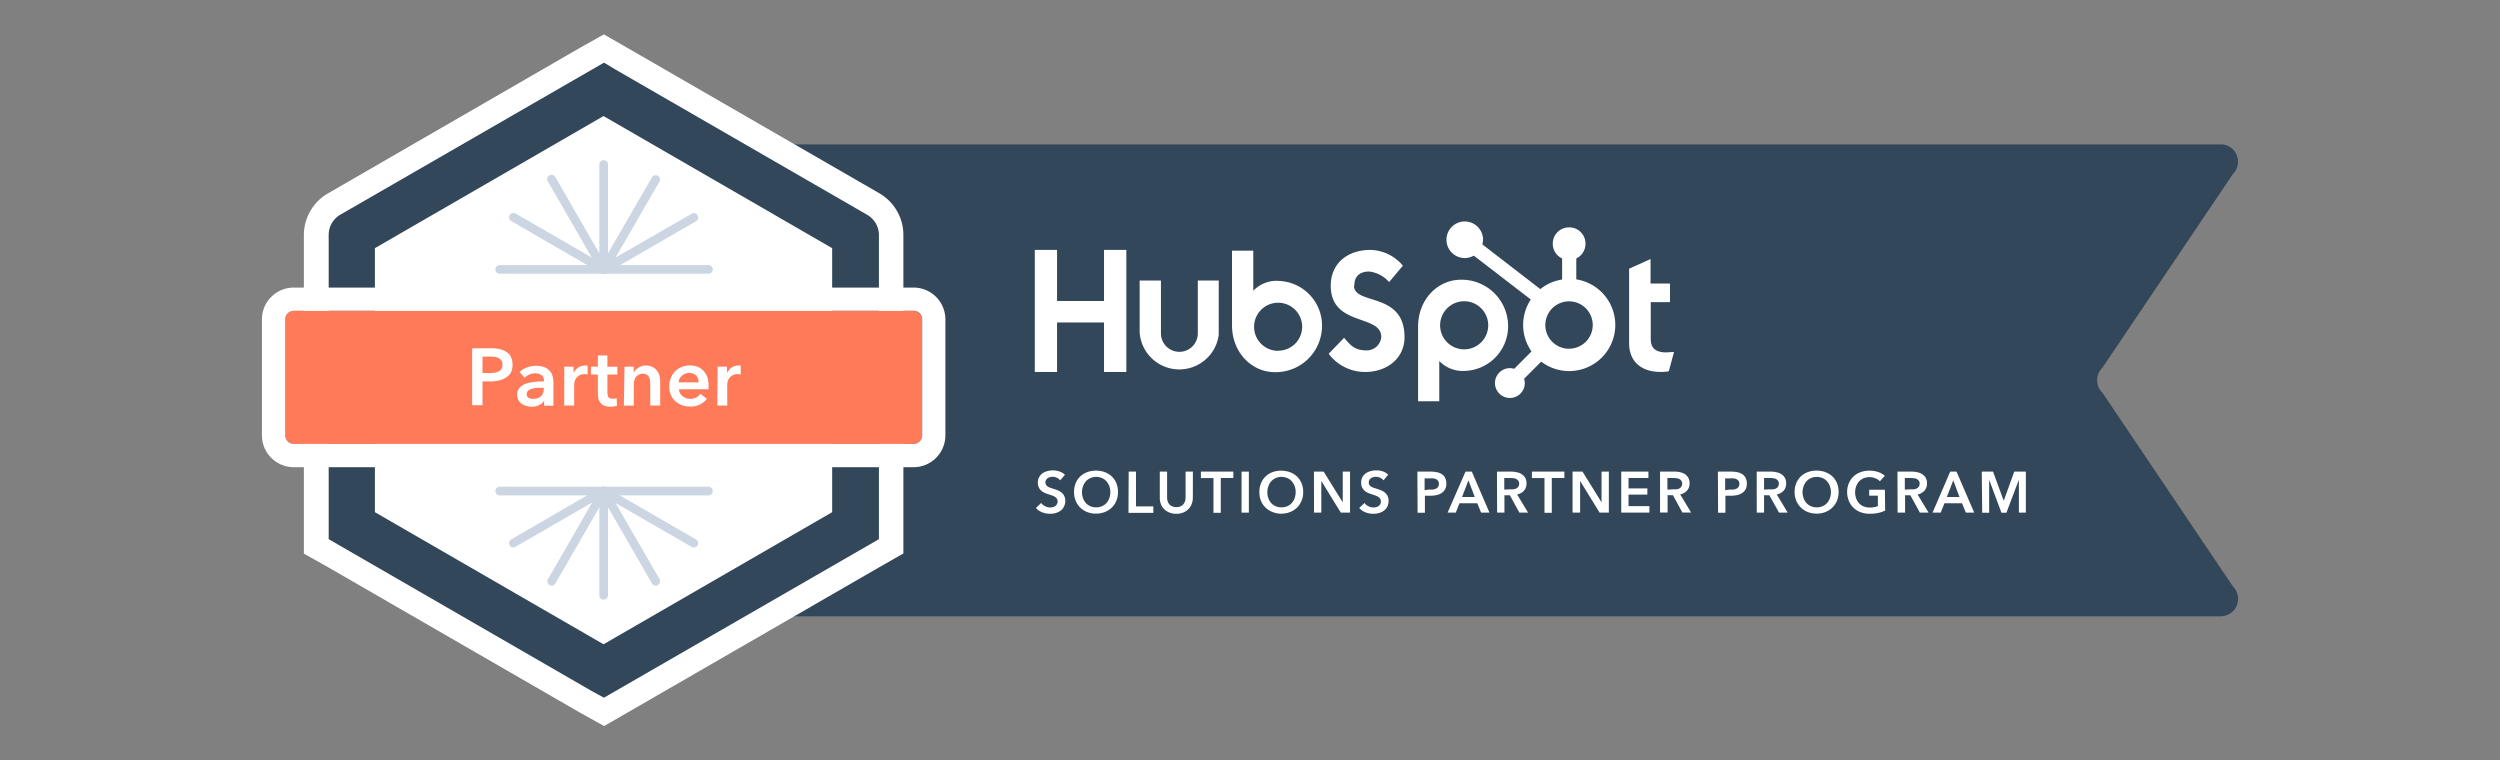 <svg id="e83b99e3-d34b-4e08-89e6-95ec3c5c11ac" data-name="Layer 1" xmlns="http://www.w3.org/2000/svg" viewBox="0 0 503 153"><rect x="0" y="0" width="503" height="153" fill="#808080" stroke="none"/><defs><style>.a839d8a4-7ebd-49a4-bc53-8a434644e400{fill:#33475b;}.add64dfc-1222-450f-a99d-4be785cc5e13{fill:#fff;}.f0104764-1fc2-444a-bd4b-3d117f3f9d0f{fill:#cbd6e2;}.b76b547f-74b2-4c18-880e-a84f710eef65{fill:none;}.fbb8709c-9f30-4203-b806-cb259f87f78b{fill:#ff7a59;}</style></defs><g id="b339e1e5-2476-4198-bdfe-18e39eb1744a" data-name="Layer 2"><g id="b0dbd787-9342-4571-8122-4cef02881ed3" data-name="Layer 1-2"><path class="a839d8a4-7ebd-49a4-bc53-8a434644e400" d="M423,74,449.27,35a3.51,3.51,0,0,0,0-4.95,3.48,3.48,0,0,0-2.49-1H125a3.49,3.49,0,0,0-3.49,3.49v88.05A3.5,3.5,0,0,0,125,124H446.79a3.51,3.51,0,0,0,2.48-6L423,79A3.49,3.49,0,0,1,423,74Z"/><polygon class="add64dfc-1222-450f-a99d-4be785cc5e13" points="222.13 50.28 222.13 60.56 212.68 60.56 212.68 50.28 208.2 50.28 208.2 74.84 212.68 74.84 212.68 64.88 222.13 64.88 222.13 74.84 226.62 74.84 226.62 50.28 222.13 50.28"/><path class="add64dfc-1222-450f-a99d-4be785cc5e13" d="M241,66.93a3.71,3.71,0,0,1-7.42.29V56.44H229.3V66.93a8,8,0,0,0,15.91.43V56.44H241Z"/><path class="add64dfc-1222-450f-a99d-4be785cc5e13" d="M272.49,57.47c0-2.16,1.43-2.84,3-2.84a6.34,6.34,0,0,1,4,2.12l2.77-3.29a8.75,8.75,0,0,0-6.51-3.18c-4.62,0-8,2.7-8,7.19,0,8.31,10.16,5.67,10.16,10.33a2.93,2.93,0,0,1-3,2.7c-2.51,0-3.33-1.24-4.48-2.54l-3.1,3.22a9.15,9.15,0,0,0,7.35,3.66c4.38,0,7.91-2.73,7.91-7,0-9.23-10.17-6.36-10.17-10.37"/><path class="add64dfc-1222-450f-a99d-4be785cc5e13" d="M335.35,70.91c-2.51,0-3.22-1.08-3.22-2.75V60.79H336V57.05h-3.91V52.12l-4.31,1.94v15c0,3.84,2.64,5.77,6.28,5.77a8.79,8.79,0,0,0,1.7-.13l1.05-3.88c-.48,0-1,.07-1.5.07"/><path class="add64dfc-1222-450f-a99d-4be785cc5e13" d="M257.16,56.5a6.52,6.52,0,0,0-5,2V50.43h-4.28v15c0,5.61,4.08,9.45,8.61,9.45a9.33,9.33,0,0,0,9.5-9.17,9,9,0,0,0-8.85-9.19m0,14.07A4.84,4.84,0,1,1,262,65.73h0a4.83,4.83,0,0,1-4.83,4.83h0"/><path class="add64dfc-1222-450f-a99d-4be785cc5e13" d="M303.43,65.46a9.35,9.35,0,0,0-9.5-9.18c-4.56,0-8.61,3.85-8.61,9.45v15h4.26V72.63a6.53,6.53,0,0,0,5,2,9,9,0,0,0,8.85-9.18m-4,0a4.84,4.84,0,1,1-4.83-4.84h0a4.84,4.84,0,0,1,4.83,4.84"/><path class="add64dfc-1222-450f-a99d-4be785cc5e13" d="M317.15,56.22V52A3.27,3.27,0,0,0,319,49.06V49a3.26,3.26,0,0,0-3.26-3.25h-.1A3.25,3.25,0,0,0,312.42,49v.1A3.24,3.24,0,0,0,314.3,52v4.24a9.13,9.13,0,0,0-4.39,1.93l-11.66-9a4.1,4.1,0,0,0,.14-.92,3.68,3.68,0,1,0-3.69,3.67,3.62,3.62,0,0,0,1.82-.49L308,60.26a9.27,9.27,0,0,0,.14,10.45l-3.49,3.5a2.82,2.82,0,0,0-.86-.14,3,3,0,1,0,3,3h0a3.16,3.16,0,0,0-.14-.86l3.44-3.45a9.28,9.28,0,1,0,7.05-16.55M315.7,70.17a4.77,4.77,0,1,1,4.76-4.78h0a4.77,4.77,0,0,1-4.76,4.77"/><path class="add64dfc-1222-450f-a99d-4be785cc5e13" d="M213.32,96.64a1.92,1.92,0,0,0-.66-.51,2,2,0,0,0-.86-.2,1.79,1.79,0,0,0-.51.07,1.29,1.29,0,0,0-.47.19,1,1,0,0,0-.34.35,1,1,0,0,0-.14.52,1,1,0,0,0,.12.48,1,1,0,0,0,.32.34,2.1,2.1,0,0,0,.5.24l.64.21c.23.07.53.18.82.29a3.69,3.69,0,0,1,.78.43,2.21,2.21,0,0,1,.58.68,2.08,2.08,0,0,1,.23,1,2.49,2.49,0,0,1-.25,1.17,2.26,2.26,0,0,1-.65.82,2.86,2.86,0,0,1-1,.49,3.85,3.85,0,0,1-1.17.16,4.41,4.41,0,0,1-1.57-.29,3.1,3.1,0,0,1-1.26-.88l1.05-1a2.17,2.17,0,0,0,.81.66,2.3,2.3,0,0,0,1,.25,3.07,3.07,0,0,0,.53-.07,1.38,1.38,0,0,0,.48-.21,1.27,1.27,0,0,0,.35-.38,1.08,1.08,0,0,0,.14-.58,1,1,0,0,0-.16-.55,1.41,1.41,0,0,0-.4-.37,3.15,3.15,0,0,0-.59-.27l-.73-.25a5.71,5.71,0,0,1-.75-.28,2.39,2.39,0,0,1-.67-.43,2.12,2.12,0,0,1-.48-.66,2.16,2.16,0,0,1-.19-1,2,2,0,0,1,.27-1.08,2.36,2.36,0,0,1,.68-.76,3.26,3.26,0,0,1,1-.44,4.07,4.07,0,0,1,2.38.08,3,3,0,0,1,1.12.66Z"/><path class="add64dfc-1222-450f-a99d-4be785cc5e13" d="M216.1,99a4.59,4.59,0,0,1,.33-1.79,3.78,3.78,0,0,1,.92-1.35,4.07,4.07,0,0,1,1.4-.87,5.34,5.34,0,0,1,3.53,0,4.38,4.38,0,0,1,1.41.87,3.91,3.91,0,0,1,.92,1.35,4.59,4.59,0,0,1,.33,1.79,4.36,4.36,0,0,1-.33,1.75,4,4,0,0,1-.92,1.38,4.27,4.27,0,0,1-1.41.89,4.76,4.76,0,0,1-1.79.32,4.51,4.51,0,0,1-1.74-.32,4,4,0,0,1-2.32-2.27A4.39,4.39,0,0,1,216.1,99Zm1.6,0a3.43,3.43,0,0,0,.2,1.22,3,3,0,0,0,.58,1,2.57,2.57,0,0,0,.9.63,2.78,2.78,0,0,0,1.17.23,2.89,2.89,0,0,0,1.16-.23,2.71,2.71,0,0,0,.9-.63,2.9,2.9,0,0,0,.59-1,3.67,3.67,0,0,0,.2-1.22,3.6,3.6,0,0,0-.2-1.17,3,3,0,0,0-.59-1,2.44,2.44,0,0,0-.89-.64,3,3,0,0,0-1.17-.24,2.57,2.57,0,0,0-1.16.24,2.36,2.36,0,0,0-.89.64,2.76,2.76,0,0,0-.59,1A3.32,3.32,0,0,0,217.7,99Z"/><path class="add64dfc-1222-450f-a99d-4be785cc5e13" d="M227.09,94.89h1.47v7h3.49v1.3h-5Z"/><path class="add64dfc-1222-450f-a99d-4be785cc5e13" d="M240,100.14a3.59,3.59,0,0,1-.26,1.34,3,3,0,0,1-1.75,1.67,3.87,3.87,0,0,1-2.63,0,3.07,3.07,0,0,1-1.06-.65,2.9,2.9,0,0,1-.7-1,3.58,3.58,0,0,1-.25-1.34V94.89h1.47v5.17a2.82,2.82,0,0,0,.09.71,1.9,1.9,0,0,0,.31.64,1.63,1.63,0,0,0,.59.45,2.28,2.28,0,0,0,1.74,0,1.63,1.63,0,0,0,.59-.45,2.11,2.11,0,0,0,.31-.64,3.37,3.37,0,0,0,.09-.71V94.89h1.47Z"/><path class="add64dfc-1222-450f-a99d-4be785cc5e13" d="M244.15,96.19h-2.53v-1.3h6.53v1.29h-2.53v7h-1.47Z"/><path class="add64dfc-1222-450f-a99d-4be785cc5e13" d="M249.8,94.89h1.47v8.25H249.8Z"/><path class="add64dfc-1222-450f-a99d-4be785cc5e13" d="M253.39,99a4.59,4.59,0,0,1,.33-1.79,3.78,3.78,0,0,1,.92-1.35A4,4,0,0,1,256,95a5.37,5.37,0,0,1,3.54,0,4.38,4.38,0,0,1,1.41.87,3.91,3.91,0,0,1,.92,1.35,4.59,4.59,0,0,1,.33,1.79,4.36,4.36,0,0,1-.33,1.75,4.17,4.17,0,0,1-.92,1.38,4.27,4.27,0,0,1-1.41.89,4.76,4.76,0,0,1-1.79.32A4.56,4.56,0,0,1,256,103a4.08,4.08,0,0,1-1.39-.89,4,4,0,0,1-.92-1.38A4.39,4.39,0,0,1,253.39,99Zm1.6,0a3.43,3.43,0,0,0,.2,1.22,2.87,2.87,0,0,0,.58,1,2.57,2.57,0,0,0,.9.63,2.73,2.73,0,0,0,1.16.23,2.94,2.94,0,0,0,1.17-.23,2.71,2.71,0,0,0,.9-.63,3.07,3.07,0,0,0,.59-1,4,4,0,0,0,.2-1.22,3.6,3.6,0,0,0-.2-1.17,3.22,3.22,0,0,0-.59-1,2.44,2.44,0,0,0-.89-.64,3,3,0,0,0-1.17-.24,2.57,2.57,0,0,0-1.16.24,2.48,2.48,0,0,0-.9.64,2.89,2.89,0,0,0-.58,1A3.32,3.32,0,0,0,255,99Z"/><path class="add64dfc-1222-450f-a99d-4be785cc5e13" d="M264.37,94.89h1.95l3.84,6.18h0V94.89h1.47v8.25h-1.86l-3.92-6.37h0v6.37h-1.47Z"/><path class="add64dfc-1222-450f-a99d-4be785cc5e13" d="M278.37,96.64a1.84,1.84,0,0,0-.66-.51,2,2,0,0,0-.86-.2,1.79,1.79,0,0,0-.51.07,1.6,1.6,0,0,0-.47.19,1.14,1.14,0,0,0-.34.35,1,1,0,0,0-.13.52.89.89,0,0,0,.11.48,1.15,1.15,0,0,0,.32.34,2.3,2.3,0,0,0,.5.24l.64.21c.23.07.54.18.82.29a3.3,3.3,0,0,1,.78.43,2.21,2.21,0,0,1,.58.68,2.08,2.08,0,0,1,.23,1,2.61,2.61,0,0,1-.24,1.17,2.39,2.39,0,0,1-.66.82,2.77,2.77,0,0,1-1,.49,3.85,3.85,0,0,1-1.17.16,4.41,4.41,0,0,1-1.57-.29,3.1,3.1,0,0,1-1.26-.88l1.05-1a2.17,2.17,0,0,0,.81.66,2.31,2.31,0,0,0,1,.25,3.09,3.09,0,0,0,.52-.07,1.38,1.38,0,0,0,.48-.21,1.06,1.06,0,0,0,.35-.38,1.08,1.08,0,0,0,.14-.58,1,1,0,0,0-.15-.55,1.32,1.32,0,0,0-.41-.37,3.06,3.06,0,0,0-.58-.27l-.74-.25a6.61,6.61,0,0,1-.74-.28,2.33,2.33,0,0,1-.67-.43,2.11,2.11,0,0,1-.49-.66,2.29,2.29,0,0,1-.18-1,2.13,2.13,0,0,1,.26-1.08,2.28,2.28,0,0,1,.69-.76,3.1,3.1,0,0,1,1-.44,3.73,3.73,0,0,1,1.1-.14,3.85,3.85,0,0,1,1.26.19,3,3,0,0,1,1.12.67Z"/><path class="add64dfc-1222-450f-a99d-4be785cc5e13" d="M285.18,94.89h2.69a6.11,6.11,0,0,1,1.28.13,2.85,2.85,0,0,1,1,.42,1.91,1.91,0,0,1,.63.75,2.42,2.42,0,0,1,.22,1.09,2.26,2.26,0,0,1-.26,1.17,2.07,2.07,0,0,1-.69.75,2.92,2.92,0,0,1-1,.41,5.65,5.65,0,0,1-1.23.13h-1.13v3.42h-1.47Zm2.49,3.6a3.21,3.21,0,0,0,.69,0,2,2,0,0,0,.58-.18,1,1,0,0,0,.41-.37,1,1,0,0,0,.15-.58,1,1,0,0,0-.15-.59,1,1,0,0,0-.4-.35,1.69,1.69,0,0,0-.58-.17,4.87,4.87,0,0,0-.66,0h-1.08v2.36Z"/><path class="add64dfc-1222-450f-a99d-4be785cc5e13" d="M294.86,94.89h1.27l3.55,8.25H298l-.77-1.88h-3.58l-.75,1.88h-1.64Zm1.86,5.11-1.27-3.36L294.16,100Z"/><path class="add64dfc-1222-450f-a99d-4be785cc5e13" d="M301.19,94.89h2.87a4.78,4.78,0,0,1,1.13.13,2.77,2.77,0,0,1,1,.4,2.1,2.1,0,0,1,.69.73,2.13,2.13,0,0,1,.25,1.11,2.1,2.1,0,0,1-.5,1.46,2.61,2.61,0,0,1-1.38.77l2.2,3.65h-1.75l-1.91-3.49h-1.1v3.49h-1.47Zm2.67,3.56a4.46,4.46,0,0,0,.63,0,1.74,1.74,0,0,0,.59-.17,1.21,1.21,0,0,0,.41-.37,1,1,0,0,0,.16-.61.93.93,0,0,0-.15-.56,1.12,1.12,0,0,0-.38-.34,1.49,1.49,0,0,0-.53-.17,3.92,3.92,0,0,0-.59-.05h-1.34v2.33Z"/><path class="add64dfc-1222-450f-a99d-4be785cc5e13" d="M310.75,96.19h-2.53v-1.3h6.53v1.29h-2.53v7h-1.47Z"/><path class="add64dfc-1222-450f-a99d-4be785cc5e13" d="M316.4,94.89h2l3.83,6.18h0V94.89h1.47v8.25h-1.86l-3.92-6.37h0v6.37H316.4Z"/><path class="add64dfc-1222-450f-a99d-4be785cc5e13" d="M326.19,94.89h5.47v1.29h-4v2.09h3.79v1.24h-3.79v2.33h4.2v1.3h-5.67Z"/><path class="add64dfc-1222-450f-a99d-4be785cc5e13" d="M334,94.89h2.86A4.78,4.78,0,0,1,338,95a2.9,2.9,0,0,1,1,.4,2.07,2.07,0,0,1,.68.73,2.24,2.24,0,0,1,.26,1.11,2.11,2.11,0,0,1-.51,1.46,2.58,2.58,0,0,1-1.38.77l2.2,3.65h-1.75l-1.91-3.49h-1.07v3.49H334Zm2.67,3.56a4.46,4.46,0,0,0,.63,0,1.69,1.69,0,0,0,.58-.17,1.12,1.12,0,0,0,.41-.37,1,1,0,0,0,.16-.61.93.93,0,0,0-.15-.56,1.12,1.12,0,0,0-.38-.34,1.49,1.49,0,0,0-.53-.17,3.79,3.79,0,0,0-.58-.05h-1.33v2.33Z"/><path class="add64dfc-1222-450f-a99d-4be785cc5e13" d="M345.64,94.89h2.69a6.11,6.11,0,0,1,1.28.13,2.85,2.85,0,0,1,1,.42,1.91,1.91,0,0,1,.63.75,2.42,2.42,0,0,1,.22,1.09,2.35,2.35,0,0,1-.25,1.17,2.19,2.19,0,0,1-.7.75,2.92,2.92,0,0,1-1,.41,5.65,5.65,0,0,1-1.23.13h-1.13v3.42h-1.47Zm2.49,3.6a3.21,3.21,0,0,0,.69,0,2,2,0,0,0,.58-.18,1,1,0,0,0,.41-.37,1,1,0,0,0,.15-.58,1,1,0,0,0-.15-.59,1,1,0,0,0-.4-.35,1.69,1.69,0,0,0-.58-.17,4.87,4.87,0,0,0-.66,0H347.1v2.36Z"/><path class="add64dfc-1222-450f-a99d-4be785cc5e13" d="M353.45,94.89h2.86a4.78,4.78,0,0,1,1.13.13,2.9,2.9,0,0,1,1,.4,2.16,2.16,0,0,1,.68.73,2.13,2.13,0,0,1,.25,1.11,2.05,2.05,0,0,1-.5,1.46,2.58,2.58,0,0,1-1.38.77l2.2,3.65h-1.75L356,99.65h-1.07v3.49h-1.47Zm2.66,3.56a4.34,4.34,0,0,0,.63,0,1.74,1.74,0,0,0,.59-.17,1.12,1.12,0,0,0,.41-.37,1,1,0,0,0,.16-.61.93.93,0,0,0-.15-.56,1.12,1.12,0,0,0-.38-.34,1.49,1.49,0,0,0-.53-.17,3.92,3.92,0,0,0-.59-.05h-1.32v2.33Z"/><path class="add64dfc-1222-450f-a99d-4be785cc5e13" d="M361.08,99a4.55,4.55,0,0,1,.33-1.79,4,4,0,0,1,.92-1.36,4.14,4.14,0,0,1,1.4-.86,4.74,4.74,0,0,1,1.75-.3,4.9,4.9,0,0,1,1.78.3,4.18,4.18,0,0,1,1.41.86,4,4,0,0,1,.93,1.36,4.55,4.55,0,0,1,.33,1.79,4.77,4.77,0,0,1-.33,1.75,4.12,4.12,0,0,1-2.34,2.27,4.71,4.71,0,0,1-1.78.32,5,5,0,0,1-1.75-.32,4.31,4.31,0,0,1-1.4-.9,4.24,4.24,0,0,1-.92-1.37A4.57,4.57,0,0,1,361.08,99Zm1.59,0a3.68,3.68,0,0,0,.21,1.22,3,3,0,0,0,.58,1,2.71,2.71,0,0,0,.9.63,3,3,0,0,0,2.33,0,2.57,2.57,0,0,0,.9-.63,2.9,2.9,0,0,0,.59-1,3.43,3.43,0,0,0,.2-1.22,3.6,3.6,0,0,0-.2-1.17,2.76,2.76,0,0,0-.59-1,2.44,2.44,0,0,0-.89-.64,3,3,0,0,0-2.34,0,2.66,2.66,0,0,0-.89.64,3,3,0,0,0-.58,1,3.33,3.33,0,0,0-.22,1.17Z"/><path class="add64dfc-1222-450f-a99d-4be785cc5e13" d="M379.29,102.72a6.1,6.1,0,0,1-1.38.48,8.51,8.51,0,0,1-1.75.17,5.23,5.23,0,0,1-1.83-.32,4.4,4.4,0,0,1-1.42-.9,4,4,0,0,1-.92-1.38,4.74,4.74,0,0,1,0-3.55,4.25,4.25,0,0,1,.94-1.36,4.13,4.13,0,0,1,1.42-.86,4.94,4.94,0,0,1,1.74-.3,5.37,5.37,0,0,1,1.82.28,3.86,3.86,0,0,1,1.32.75l-1,1.1a2.19,2.19,0,0,0-.88-.58A3,3,0,0,0,376.1,96a3.08,3.08,0,0,0-1.16.23,2.74,2.74,0,0,0-.9.64,3.07,3.07,0,0,0-.59,1,3.64,3.64,0,0,0,0,2.38,3,3,0,0,0,.59,1,2.47,2.47,0,0,0,.92.64,3.24,3.24,0,0,0,1.23.23,4.37,4.37,0,0,0,1.64-.29v-2.1h-1.75v-1.2h3.16Z"/><path class="add64dfc-1222-450f-a99d-4be785cc5e13" d="M381.77,94.89h2.87a4.78,4.78,0,0,1,1.13.13,2.77,2.77,0,0,1,1,.4,2.1,2.1,0,0,1,.69.73,2.13,2.13,0,0,1,.25,1.11,2.11,2.11,0,0,1-.51,1.46,2.54,2.54,0,0,1-1.38.77l2.21,3.65h-1.75l-1.91-3.49h-1.07v3.49H381.8Zm2.67,3.56a4.46,4.46,0,0,0,.63,0,1.69,1.69,0,0,0,.58-.17,1.15,1.15,0,0,0,.42-.37,1.09,1.09,0,0,0,.16-.61.93.93,0,0,0-.15-.56,1.12,1.12,0,0,0-.38-.34,1.48,1.48,0,0,0-.54-.17,3.68,3.68,0,0,0-.58-.05h-1.33v2.33Z"/><path class="add64dfc-1222-450f-a99d-4be785cc5e13" d="M392.38,94.89h1.27l3.56,8.25h-1.68l-.77-1.88h-3.54l-.75,1.88h-1.64Zm1.87,5.11L393,96.64l-1.3,3.36Z"/><path class="add64dfc-1222-450f-a99d-4be785cc5e13" d="M398.73,94.89H401l2.15,5.87h0l2.12-5.87h2.33v8.25H406.2V96.53h0l-2.51,6.63h-1l-2.47-6.63h0v6.63h-1.4Z"/><path class="add64dfc-1222-450f-a99d-4be785cc5e13" d="M172.15,105.74V47.27a.09.09,0,0,0,0-.05L121.49,18h-.06L70.8,47.22a.05.05,0,0,0,0,.05v58.47s0,0,0,0L121.46,135a0,0,0,0,0,.05,0l50.64-29.23Z"/><path class="add64dfc-1222-450f-a99d-4be785cc5e13" d="M121.55,146.08l-4.93-2.74L66,114.12l-4.86-2.73,0-5.67V47.27A9.7,9.7,0,0,1,66,38.9L116.71,9.61l4.79-2.69,4.81,2.76,50.6,29.2a9.69,9.69,0,0,1,4.85,8.39v64.09l-4.84,2.76ZM80.38,100.22l41.08,23.71,41.07-23.71V52.79L121.46,29.06,80.38,52.79Z"/><path class="add64dfc-1222-450f-a99d-4be785cc5e13" d="M172.15,105.74V47.27a.09.09,0,0,0,0-.05L121.49,18h-.06L70.8,47.22a.05.05,0,0,0,0,.05v58.47s0,0,0,0L121.46,135a0,0,0,0,0,.05,0l50.64-29.23Z"/><path class="a839d8a4-7ebd-49a4-bc53-8a434644e400" d="M121.51,140.38l-2.38-1.3-53-30.6,0-2.74V47.27a4.71,4.71,0,0,1,2.4-4.11l53-30.56L123.85,14l50.63,29.22a4.71,4.71,0,0,1,2.36,4.08v61.18l-2.41,1.39ZM75.43,103.05l46,26.58,46-26.58V49.93l-46-26.58-46,26.58ZM169.74,51.2l.09,0Zm-96.53,0-.08,0Z"/><path class="f0104764-1fc2-444a-bd4b-3d117f3f9d0f" d="M121.46,55.08h-21a.88.88,0,0,1,0-1.75h21a.88.88,0,0,1,0,1.75Z"/><line class="b76b547f-74b2-4c18-880e-a84f710eef65" x1="103.3" y1="43.72" x2="121.46" y2="54.2"/><path class="f0104764-1fc2-444a-bd4b-3d117f3f9d0f" d="M121.46,55.08A1.07,1.07,0,0,1,121,55L102.86,44.47a.87.87,0,1,1,.88-1.51h0l18.15,10.48a.87.87,0,0,1,.32,1.2A.86.86,0,0,1,121.46,55.08Z"/><line class="b76b547f-74b2-4c18-880e-a84f710eef65" x1="110.97" y1="36.05" x2="121.46" y2="54.2"/><path class="f0104764-1fc2-444a-bd4b-3d117f3f9d0f" d="M121.46,55.08a.88.88,0,0,1-.76-.44L110.21,36.48a.87.87,0,0,1,.32-1.19.88.88,0,0,1,1.2.32l10.48,18.16a.92.92,0,0,1-.75,1.31Z"/><path class="f0104764-1fc2-444a-bd4b-3d117f3f9d0f" d="M121.46,55.08a.87.87,0,0,1-.88-.88v-21a.88.88,0,1,1,1.75,0v21A.87.87,0,0,1,121.46,55.08Z"/><line class="b76b547f-74b2-4c18-880e-a84f710eef65" x1="131.94" y1="36.05" x2="121.46" y2="54.2"/><path class="f0104764-1fc2-444a-bd4b-3d117f3f9d0f" d="M121.46,55.08A1.07,1.07,0,0,1,121,55a.88.88,0,0,1-.32-1.17l10.49-18.15a.87.87,0,1,1,1.51.87L122.21,54.67A.88.88,0,0,1,121.46,55.08Z"/><line class="b76b547f-74b2-4c18-880e-a84f710eef65" x1="139.61" y1="43.72" x2="121.46" y2="54.2"/><path class="f0104764-1fc2-444a-bd4b-3d117f3f9d0f" d="M121.46,55.08a.87.87,0,0,1-.88-.88.89.89,0,0,1,.44-.76L139.17,43a.88.88,0,0,1,1.2.32.87.87,0,0,1-.32,1.19L121.89,55A1.06,1.06,0,0,1,121.46,55.08Z"/><path class="f0104764-1fc2-444a-bd4b-3d117f3f9d0f" d="M142.43,55.08h-21a.88.88,0,1,1,0-1.75h21a.88.88,0,1,1,0,1.75Z"/><path class="f0104764-1fc2-444a-bd4b-3d117f3f9d0f" d="M142.43,99.68h-21a.88.88,0,1,1,0-1.75h21a.88.88,0,1,1,0,1.75Z"/><line class="b76b547f-74b2-4c18-880e-a84f710eef65" x1="139.61" y1="109.29" x2="121.46" y2="98.8"/><path class="f0104764-1fc2-444a-bd4b-3d117f3f9d0f" d="M139.61,110.16a.88.88,0,0,1-.44-.12L121,99.56a.88.88,0,0,1-.32-1.2.87.87,0,0,1,1.19-.32l18.16,10.49a.87.87,0,0,1,.32,1.19A.89.89,0,0,1,139.61,110.16Z"/><line class="b76b547f-74b2-4c18-880e-a84f710eef65" x1="131.94" y1="116.96" x2="121.46" y2="98.8"/><path class="f0104764-1fc2-444a-bd4b-3d117f3f9d0f" d="M131.94,117.83a.85.85,0,0,1-.75-.43L120.7,99.24a.87.87,0,0,1,1.51-.87l10.49,18.15a.88.88,0,0,1-.32,1.17A.77.77,0,0,1,131.94,117.83Z"/><path class="f0104764-1fc2-444a-bd4b-3d117f3f9d0f" d="M121.46,120.64a.87.87,0,0,1-.88-.87v-21a.88.88,0,0,1,1.75,0v21A.87.87,0,0,1,121.46,120.64Z"/><line class="b76b547f-74b2-4c18-880e-a84f710eef65" x1="110.97" y1="116.96" x2="121.46" y2="98.8"/><path class="f0104764-1fc2-444a-bd4b-3d117f3f9d0f" d="M111,117.83a1,1,0,0,1-.44-.11.88.88,0,0,1-.32-1.17L120.7,98.4a.87.87,0,1,1,1.51.87l-10.48,18.15A.87.87,0,0,1,111,117.83Z"/><line class="b76b547f-74b2-4c18-880e-a84f710eef65" x1="103.3" y1="109.29" x2="121.46" y2="98.8"/><path class="f0104764-1fc2-444a-bd4b-3d117f3f9d0f" d="M103.3,110.16a.87.87,0,0,1-.87-.87.86.86,0,0,1,.43-.76L121,98a.88.88,0,0,1,.87,1.52L103.74,110A.86.86,0,0,1,103.3,110.16Z"/><path class="f0104764-1fc2-444a-bd4b-3d117f3f9d0f" d="M121.46,99.68h-21a.88.88,0,0,1,0-1.75h21a.88.88,0,0,1,0,1.75Z"/><rect class="fbb8709c-9f30-4203-b806-cb259f87f78b" x="57.37" y="62.52" width="128.18" height="26.8" rx="1.76"/><path class="add64dfc-1222-450f-a99d-4be785cc5e13" d="M183.8,62.52a1.75,1.75,0,0,1,1.75,1.74V87.57a1.75,1.75,0,0,1-1.75,1.75H59.11a1.74,1.74,0,0,1-1.74-1.75V64.26a1.74,1.74,0,0,1,1.74-1.74H183.8m0-4.66H59.11a6.4,6.4,0,0,0-6.41,6.4V87.57A6.41,6.41,0,0,0,59.11,94H183.8a6.41,6.41,0,0,0,6.41-6.41V64.26A6.4,6.4,0,0,0,183.8,57.86Z"/><path class="add64dfc-1222-450f-a99d-4be785cc5e13" d="M95,70.07h3.76a7.8,7.8,0,0,1,1.8.18,3.78,3.78,0,0,1,1.37.58,2.71,2.71,0,0,1,.88,1,3.5,3.5,0,0,1,.31,1.53,3.38,3.38,0,0,1-.34,1.62,3,3,0,0,1-1,1,4.1,4.1,0,0,1-1.42.58,7.38,7.38,0,0,1-1.75.18H97.08v4.78H95Zm3.49,5a6.24,6.24,0,0,0,1-.08,2.92,2.92,0,0,0,.81-.25,1.46,1.46,0,0,0,.58-.52,1.5,1.5,0,0,0,.21-.85,1.43,1.43,0,0,0-.21-.83,1.39,1.39,0,0,0-.58-.49,2.25,2.25,0,0,0-.8-.24,7,7,0,0,0-.92-.06h-1.5v3.29Z"/><path class="add64dfc-1222-450f-a99d-4be785cc5e13" d="M109.48,80.62h0a2.16,2.16,0,0,1-1,.87,3.06,3.06,0,0,1-1.48.34,4.07,4.07,0,0,1-1-.12,2.92,2.92,0,0,1-.94-.41,2.38,2.38,0,0,1-.73-.75,2.16,2.16,0,0,1-.28-1.17,2,2,0,0,1,.5-1.38,3.32,3.32,0,0,1,1.28-.81,7.46,7.46,0,0,1,1.75-.36q.93-.09,1.86-.09v-.19a1.2,1.2,0,0,0-.53-1.09,2.22,2.22,0,0,0-1.26-.35,2.81,2.81,0,0,0-1.17.26,3.17,3.17,0,0,0-.94.63l-1-1.16a4.41,4.41,0,0,1,1.54-.93,5.2,5.2,0,0,1,1.75-.31,4.57,4.57,0,0,1,1.75.29,2.79,2.79,0,0,1,1.06.77,2.69,2.69,0,0,1,.55,1.06,4.57,4.57,0,0,1,.16,1.16v4.76h-1.87Zm0-2.58H109a8.61,8.61,0,0,0-1,0,4.41,4.41,0,0,0-1,.19,2,2,0,0,0-.74.39.82.82,0,0,0-.29.69.79.79,0,0,0,.12.47,1,1,0,0,0,.32.3,1.46,1.46,0,0,0,.44.16,2.72,2.72,0,0,0,.49,0,2.05,2.05,0,0,0,1.53-.54,2,2,0,0,0,.52-1.47Z"/><path class="add64dfc-1222-450f-a99d-4be785cc5e13" d="M113.53,73.78h1.87v1.3h0a2.78,2.78,0,0,1,.91-1.1,2.25,2.25,0,0,1,1.37-.43H118l.23,0v1.8l-.33-.07h-.28a2.11,2.11,0,0,0-1.07.25,2,2,0,0,0-.64.58,2.26,2.26,0,0,0-.31.71,2.8,2.8,0,0,0-.08.58v4.19h-2Z"/><path class="add64dfc-1222-450f-a99d-4be785cc5e13" d="M118.9,75.35V73.78h1.39V71.52h1.92v2.26h2v1.57h-2V79a1.87,1.87,0,0,0,.19.87.9.9,0,0,0,.84.34,3,3,0,0,0,.42,0,2.77,2.77,0,0,0,.41-.12l.07,1.53a3.3,3.3,0,0,1-.62.15,4,4,0,0,1-.69.06,3.07,3.07,0,0,1-1.27-.22,1.94,1.94,0,0,1-.77-.59,2.06,2.06,0,0,1-.39-.88,4.8,4.8,0,0,1-.11-1.07V75.37Z"/><path class="add64dfc-1222-450f-a99d-4be785cc5e13" d="M125.65,73.78h1.86V75h0a2.45,2.45,0,0,1,.91-1,2.58,2.58,0,0,1,1.52-.45,2.9,2.9,0,0,1,1.32.27,2.55,2.55,0,0,1,.89.71,2.94,2.94,0,0,1,.52,1,4.18,4.18,0,0,1,.16,1.17v4.89h-2V77.27a5.81,5.81,0,0,0-.05-.72,2,2,0,0,0-.21-.67,1.28,1.28,0,0,0-.45-.5,1.36,1.36,0,0,0-.76-.2,1.75,1.75,0,0,0-.81.19,1.84,1.84,0,0,0-.59.48,2.25,2.25,0,0,0-.33.68,2.87,2.87,0,0,0-.11.77v4.31h-2Z"/><path class="add64dfc-1222-450f-a99d-4be785cc5e13" d="M142.56,77.8v.26a1.13,1.13,0,0,1,0,.26h-5.95a1.91,1.91,0,0,0,.71,1.38,2.37,2.37,0,0,0,.71.4,2.24,2.24,0,0,0,.81.15,2.67,2.67,0,0,0,1.24-.27,2.3,2.3,0,0,0,.83-.75l1.31,1a3.92,3.92,0,0,1-3.37,1.56,4.73,4.73,0,0,1-1.67-.28,3.78,3.78,0,0,1-1.33-.81,3.34,3.34,0,0,1-.88-1.28,4.19,4.19,0,0,1-.32-1.75A4.33,4.33,0,0,1,135,76a3.76,3.76,0,0,1,2.18-2.17,4.19,4.19,0,0,1,1.64-.3,4.07,4.07,0,0,1,1.51.26,3.46,3.46,0,0,1,1.2.8,3.78,3.78,0,0,1,.79,1.32A5.63,5.63,0,0,1,142.56,77.8Zm-2-.88a2.55,2.55,0,0,0-.1-.72,1.88,1.88,0,0,0-.34-.58,1.58,1.58,0,0,0-.58-.41,2,2,0,0,0-.83-.16,2.13,2.13,0,0,0-1.49.53,1.89,1.89,0,0,0-.68,1.36Z"/><path class="add64dfc-1222-450f-a99d-4be785cc5e13" d="M144.39,73.78h1.88v1.3h0a2.76,2.76,0,0,1,.9-1.1,2.3,2.3,0,0,1,1.38-.43h.25l.23,0v1.8l-.34-.07h-.27a2.15,2.15,0,0,0-1.08.25,1.94,1.94,0,0,0-.63.58,2,2,0,0,0-.31.71,2.8,2.8,0,0,0-.08.58v4.19h-2Z"/></g></g></svg>